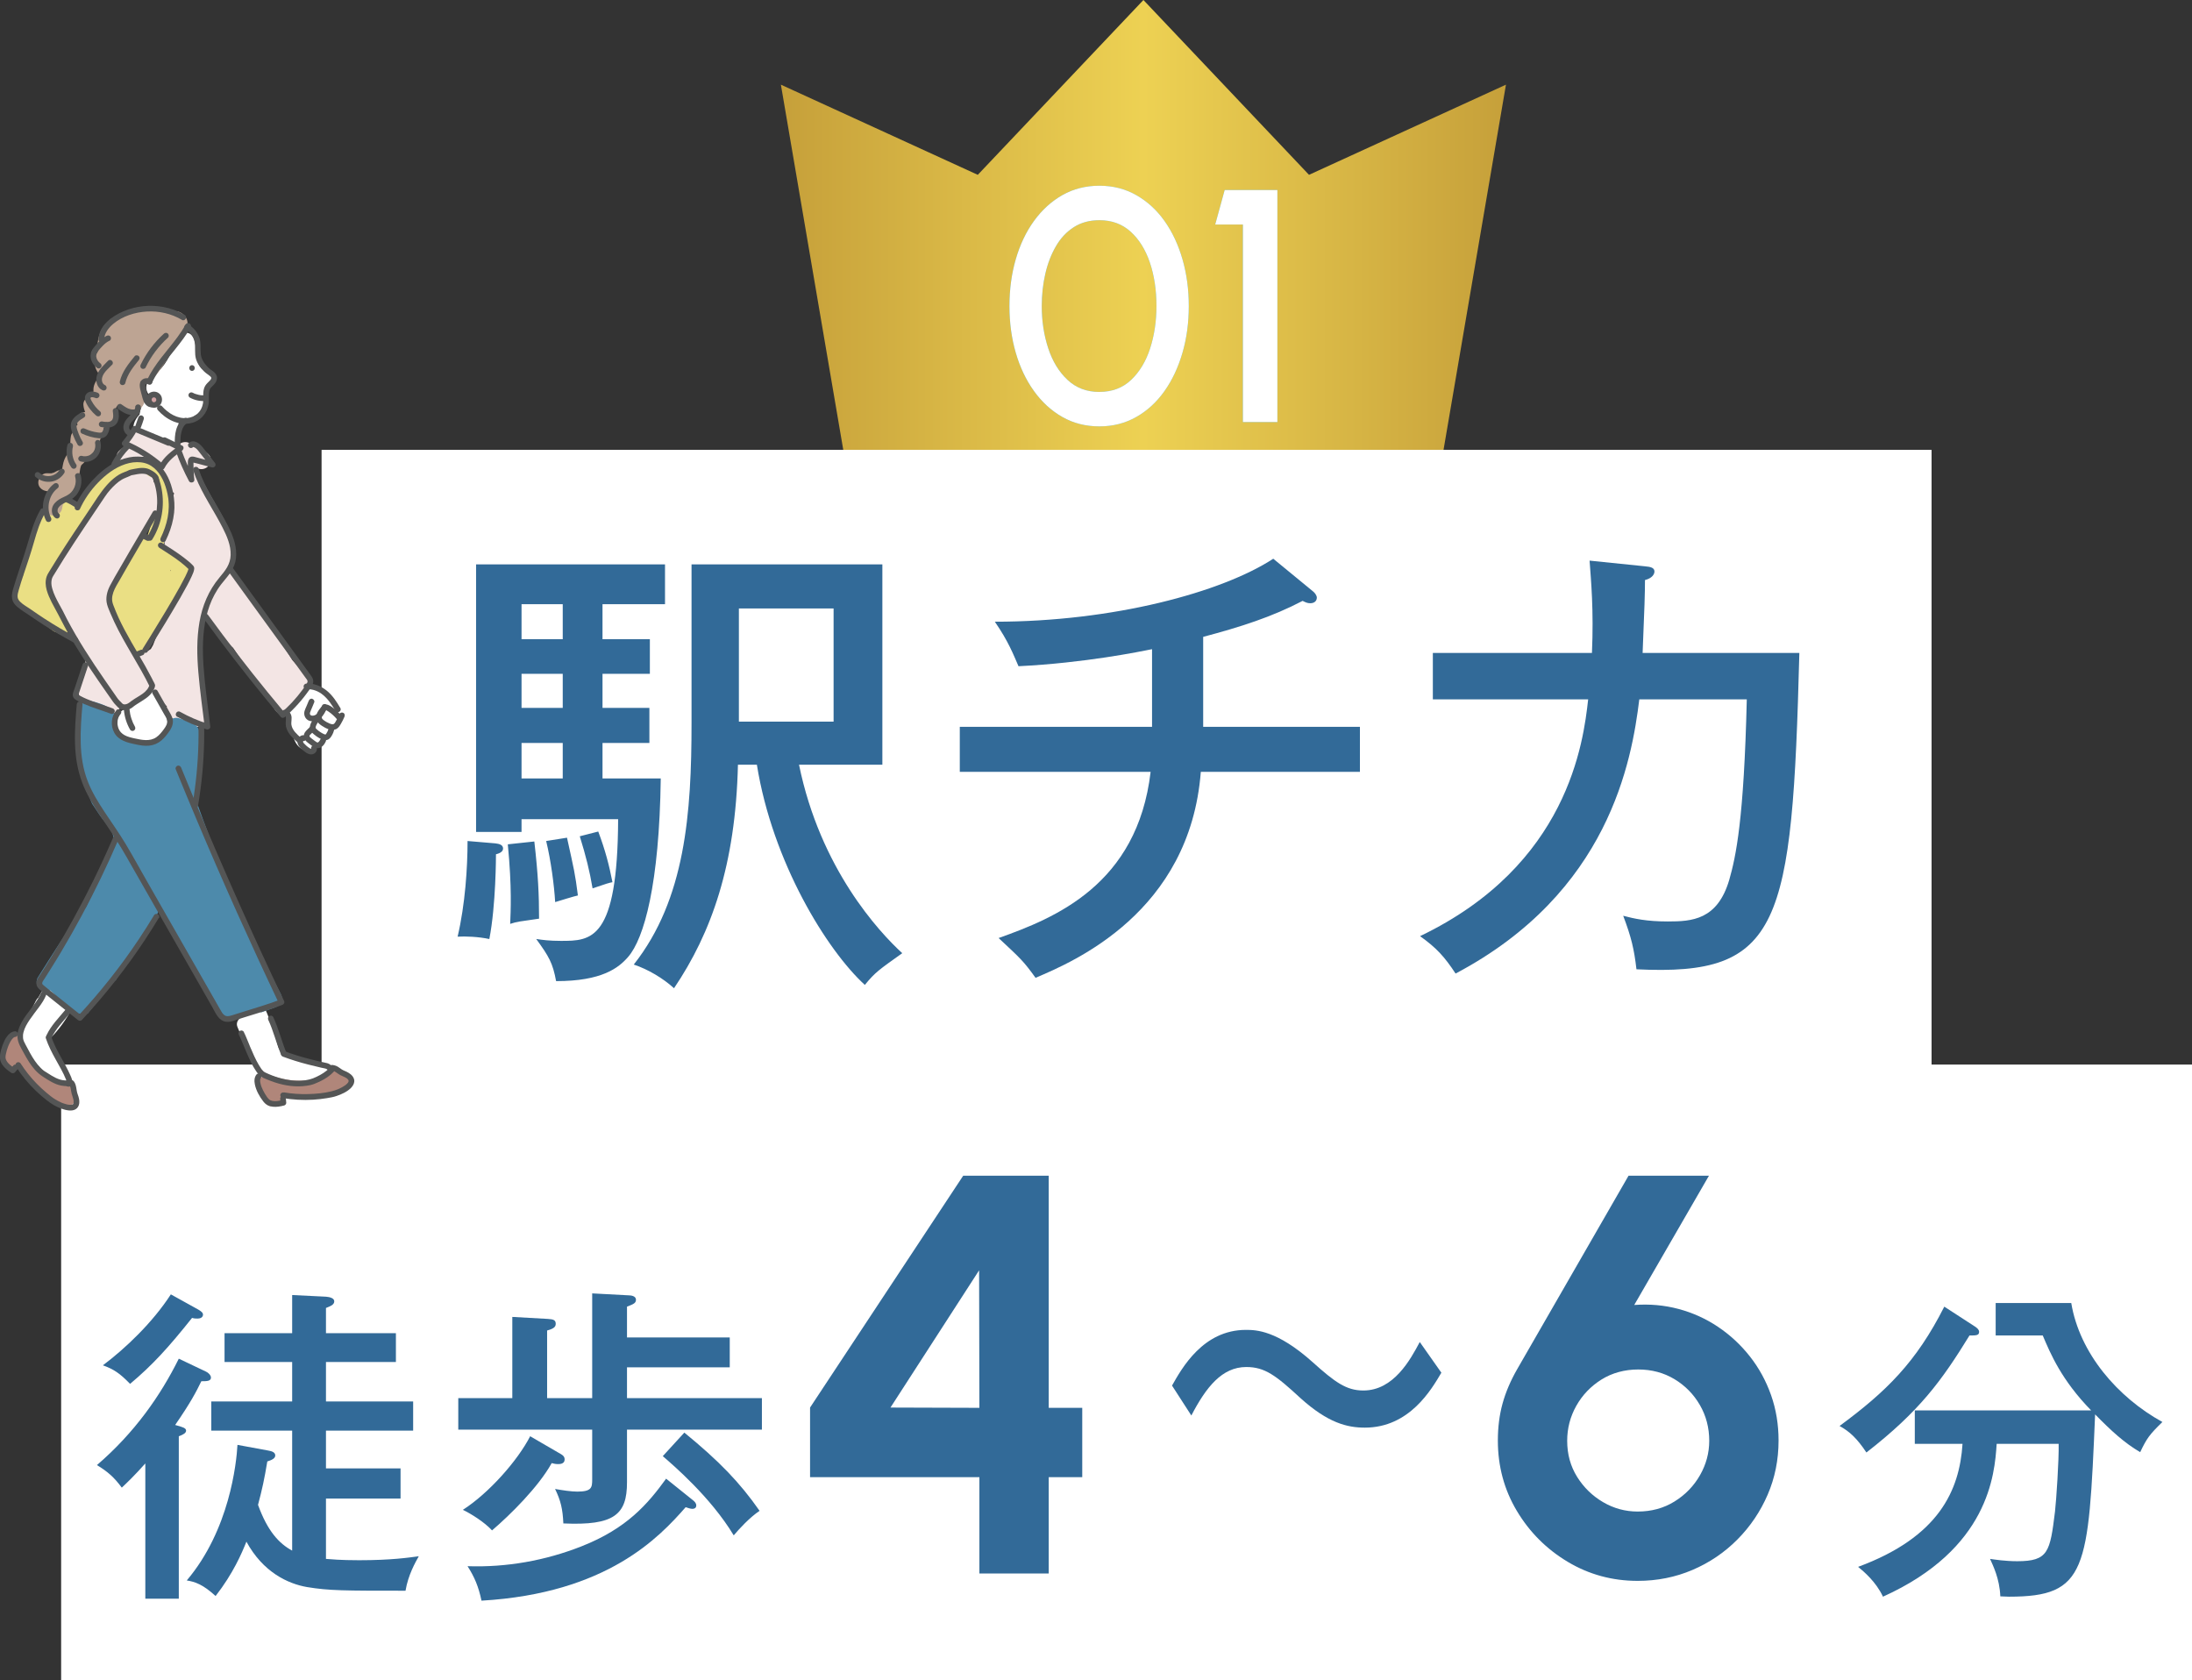 <?xml version="1.0" encoding="UTF-8"?>
<svg id="_レイヤー_2" data-name="レイヤー 2" xmlns="http://www.w3.org/2000/svg" width="462.91" height="354.81" xmlns:xlink="http://www.w3.org/1999/xlink" viewBox="0 0 462.91 354.81">
  <rect x="0" y="0" width="462.91" height="354.81" fill="#333333" stroke="none"/>
  <defs>
    <style>
      .cls-1 {
        fill: #bda493;
      }

      .cls-2 {
        fill: #fff;
      }

      .cls-3 {
        fill: #eadf84;
      }

      .cls-4 {
        fill: url(#_新規グラデーションスウォッチ_4);
      }

      .cls-5 {
        fill: #4d8aab;
      }

      .cls-6 {
        fill: #d2a2a3;
      }

      .cls-7 {
        fill: #326a98;
      }

      .cls-8 {
        fill: #4facb5;
      }

      .cls-9 {
        fill: #f3e5e4;
      }

      .cls-10 {
        fill: #b0867a;
      }

      .cls-11 {
        fill: #545555;
      }
    </style>
    <linearGradient id="_新規グラデーションスウォッチ_4" data-name="新規グラデーションスウォッチ 4" x1="164.91" y1="47.61" x2="318.03" y2="47.61" gradientUnits="userSpaceOnUse">
      <stop offset="0" stop-color="#c6a03a"/>
      <stop offset=".5" stop-color="#edd153"/>
      <stop offset="1" stop-color="#c6a03a"/>
    </linearGradient>
  </defs>
  <g id="_レイヤー_1-2" data-name="レイヤー 1">
    <g>
      <g>
        <polygon class="cls-4" points="276.44 36.92 241.47 0 206.49 36.92 164.91 17.88 178.12 95.21 241.47 95.21 304.81 95.21 318.03 17.88 276.44 36.92"/>
        <g>
          <g>
            <path class="cls-8" d="M232.18,90.04c-2.89,0-5.5-.66-7.82-1.98-2.32-1.32-4.32-3.14-6-5.48-1.68-2.33-2.96-5.03-3.85-8.1-.89-3.07-1.33-6.35-1.33-9.85s.44-6.79,1.33-9.87c.89-3.08,2.17-5.78,3.85-8.1,1.68-2.32,3.68-4.14,6-5.46,2.32-1.32,4.93-1.98,7.82-1.98s5.44.66,7.77,1.98c2.33,1.32,4.32,3.14,5.97,5.46,1.65,2.32,2.91,5.02,3.8,8.1.89,3.08,1.33,6.37,1.33,9.87s-.44,6.79-1.33,9.85c-.89,3.07-2.15,5.77-3.8,8.1-1.65,2.33-3.63,4.16-5.97,5.48-2.33,1.32-4.92,1.98-7.77,1.98ZM232.18,82.76c2.68,0,4.92-.85,6.7-2.54,1.78-1.69,3.12-3.91,4.01-6.67.89-2.75,1.33-5.73,1.33-8.93,0-3.36-.46-6.41-1.38-9.15-.92-2.74-2.28-4.92-4.06-6.54-1.79-1.62-3.98-2.43-6.6-2.43-2.08,0-3.88.49-5.41,1.47-1.53.98-2.79,2.32-3.78,4.03-.99,1.7-1.74,3.64-2.24,5.81-.5,2.17-.75,4.45-.75,6.82,0,3.2.46,6.17,1.37,8.93s2.27,4.98,4.08,6.67c1.81,1.69,4.05,2.54,6.74,2.54Z"/>
            <path class="cls-8" d="M262.48,89.13v-41.72h-5.85l2-7.28h11.13v49h-7.28Z"/>
          </g>
          <g>
            <path class="cls-2" d="M232.18,90.04c-2.89,0-5.5-.66-7.82-1.98-2.32-1.32-4.32-3.14-6-5.48-1.68-2.33-2.96-5.03-3.85-8.1-.89-3.07-1.33-6.35-1.33-9.85s.44-6.79,1.33-9.87c.89-3.08,2.17-5.78,3.85-8.1,1.68-2.32,3.68-4.14,6-5.46,2.32-1.32,4.93-1.98,7.82-1.98s5.44.66,7.77,1.98c2.33,1.32,4.32,3.14,5.97,5.46,1.65,2.32,2.91,5.02,3.8,8.1.89,3.08,1.33,6.37,1.33,9.87s-.44,6.79-1.33,9.85c-.89,3.07-2.15,5.77-3.8,8.1-1.65,2.33-3.63,4.16-5.97,5.48-2.33,1.32-4.92,1.98-7.77,1.98ZM232.18,82.76c2.68,0,4.92-.85,6.7-2.54,1.78-1.69,3.12-3.91,4.01-6.67.89-2.75,1.33-5.73,1.33-8.93,0-3.36-.46-6.41-1.38-9.15-.92-2.74-2.28-4.92-4.06-6.54-1.79-1.62-3.98-2.43-6.6-2.43-2.08,0-3.88.49-5.41,1.47-1.53.98-2.79,2.32-3.78,4.03-.99,1.7-1.74,3.64-2.24,5.81-.5,2.17-.75,4.45-.75,6.82,0,3.2.46,6.17,1.37,8.93s2.27,4.98,4.08,6.67c1.81,1.69,4.05,2.54,6.74,2.54Z"/>
            <path class="cls-2" d="M262.48,89.13v-41.72h-5.85l2-7.28h11.13v49h-7.28Z"/>
          </g>
        </g>
      </g>
      <g>
        <rect class="cls-2" x="67.91" y="95" width="340" height="130"/>
        <g>
          <path class="cls-7" d="M104.64,178.1c.8.1,1.6.3,1.6,1.1s-1.1,1.1-1.5,1.2c0,.3,0,10.7-1.4,17.9-2.3-.5-5.1-.6-6.7-.5,1.6-6.8,2.1-14.6,2.1-20.2l5.9.5ZM137.24,134.99v7.3h-10v7.2h9.9v7.4h-9.9v7.5h12.3c-.3,22.3-3.5,33.8-6.9,37.7-2,2.3-5.5,5.1-15.2,5.1-.7-3.8-1.5-5.2-4.2-8.9,1.3.2,2.8.4,5.2.4,6.4,0,12,0,12.1-25.7h-20.4v2.7h-9.6v-56.5h39.9v8.4h-13.2v7.4h10ZM112.84,177.7c.8,7,1,11.2,1,16.3-4.1.6-4.6.6-6.1,1.1.1-2.7.4-7.5-.5-16.8l5.6-.6ZM118.84,134.99v-7.4h-8.7v7.4h8.7ZM110.14,142.29v7.2h8.7v-7.2h-8.7ZM110.14,156.89v7.5h8.7v-7.5h-8.7ZM119.74,176.9c1.5,6.8,1.7,7.5,2.3,12.2-.6.1-3.8,1.1-4.8,1.4-.2-3.5-.9-8.8-1.9-12.9l4.4-.7ZM126.34,175.6c1.5,4,2.3,7.1,3,10.7-.6.1-1.3.3-4.2,1.3-.6-3.6-1.4-6.8-2.7-11l3.9-1ZM155.84,161.49c-.5,21.2-5.6,35.5-13.5,47.2-2.3-2.1-5.5-4-8.5-5,10.9-13.8,12.2-32,12.2-51v-33.5h40.3v42.3h-17.6c4.5,22,16.9,35.3,21.8,39.8-4.9,3.5-5.7,4-7.9,6.7-8-7.3-19.5-25.9-22.8-46.5h-4ZM156.04,128.49v23.9h20v-23.9h-20Z"/>
          <path class="cls-7" d="M254.09,153.49h33.1v9.5h-33.6c-2.3,29.7-26.9,40.1-34.9,43.5-2.6-3.6-3.1-4-7.8-8.4,11.8-4.2,29.3-11.2,32.1-35.1h-40.3v-9.5h40.6v-16.4c-2.5.5-14.1,2.9-28.2,3.6-1.1-2.5-2.1-5.2-5-9.4,25,0,47.9-6.2,58.8-13.3l8.4,6.9c.4.3.8.9.8,1.3,0,.7-.5,1.2-1.4,1.2-.6,0-1-.2-1.6-.5-6.5,3.4-13.1,5.5-21,7.6v19Z"/>
          <path class="cls-7" d="M347.39,119.59c1.2.1,2,.3,2,1.1,0,.5-.4,1.4-2,1.8,0,2.5-.1,6-.5,15.4h33.1c-1.5,57.8-3.9,68.3-34.4,66.8-.5-4.3-1.1-6.8-2.8-11.3,2.3.6,4.9,1.2,9.4,1.2,5.1,0,10.5-.3,13-8.8,1.4-4.9,3.1-12.7,3.7-38.1h-22.7c-1.6,13-6.4,40.8-38.8,57.9-2.3-3.5-4-5.4-7.5-7.9,31.3-15,34.5-41,35.5-50h-32.8v-9.8h33.6c.4-9.1-.2-15.3-.5-19.5l11.7,1.2Z"/>
        </g>
        <rect class="cls-2" x="12.91" y="224.81" width="450" height="130"/>
        <g>
          <path class="cls-7" d="M43.5,289.65c.49.21,1.05.77,1.05,1.26,0,.77-.91.77-2.03.77-1.05,2.17-2.24,4.48-5.53,9.24,1.54.42,2.31.63,2.31,1.19,0,.49-.56.84-1.54,1.19v34.3h-7.07v-28.56c-2.31,2.59-3.78,3.99-4.97,5.11-1.61-2.17-2.94-3.36-5.25-4.76,7.98-6.86,13.44-14.7,17.29-22.47l5.74,2.73ZM41.89,276.56c.84.49.98.77.98,1.05,0,.63-.63.84-1.12.84-.28,0-.77,0-1.19-.14-4.97,6.23-8.33,9.94-13.09,13.93-2.17-2.24-3.43-3.08-5.74-3.92,4.76-3.57,10.5-9.03,14.35-14.98l5.81,3.22ZM56.59,306.31c.91.14,1.54.42,1.54,1.05s-.77.98-1.68,1.26c-.63,3.78-1.05,5.74-1.96,9.17,2.03,5.6,4.48,8.19,7.21,9.66v-25.34h-17.08v-6.16h17.08v-8.33h-14.28v-6.09h14.28v-8.05l7.14.35c.77.07,1.75.28,1.75.98,0,.77-.91,1.05-1.75,1.4v5.32h14.77v6.09h-14.77v8.33h18.41v6.16h-18.41v7.98h15.75v6.37h-15.75v12.74c.98.07,2.94.28,7,.28,6.86,0,10.5-.56,12.6-.84-.7,1.26-2.24,3.92-2.8,7.28-12.95,0-16.1,0-20.79-.77-4.06-.7-9.31-3.15-12.81-9.59-.98,2.45-2.8,6.72-6.51,11.48-2.66-2.45-4.34-3.01-6.09-3.29,9.03-10.64,10.5-24.78,10.71-28.63l6.44,1.19Z"/>
          <path class="cls-7" d="M160.9,295.25v6.65h-28.49v11.13c0,6.79-2.66,9.17-13.44,8.68-.14-3.08-.56-4.83-1.75-7.28,1.54.28,3.43.56,4.69.56,3.01,0,3.15-.84,3.15-2.52v-10.57h-28.28v-6.65h11.41v-17.15l7.49.42c1.26.07,1.68.28,1.68,1.05,0,.7-.56,1.05-1.82,1.4v14.28h9.52v-22.12l7.84.42c.21,0,1.4.07,1.4.91,0,.7-.42.91-1.89,1.47v6.51h21.7v6.3h-21.7v6.51h28.49ZM118.47,307.08c.35.21.77.49.77,1.12,0,.98-1.05.98-1.4.98-.49,0-.84-.07-1.33-.21-2.8,5.04-8.75,10.92-12.6,14.21-1.61-1.75-4.41-3.5-6.16-4.34,5.46-3.5,11.55-10.36,14.21-15.54l6.51,3.78ZM146.34,316.81c.35.28.7.63.7,1.12,0,.35-.21.7-.84.7-.42,0-.98-.21-1.4-.35-5.53,6.3-16.59,18.2-43.12,19.74-.63-3.01-1.47-4.97-2.94-7.28,8.26.28,16.45-1.19,24.08-4.2,9.59-3.78,14-8.96,17.85-14.28l5.67,4.55ZM144.52,302.53c7.35,6.02,11.69,10.5,15.89,16.52-2.1,1.4-4.34,3.85-5.46,5.18-4.9-8.12-12.81-14.84-14.98-16.73l4.55-4.97Z"/>
          <path class="cls-7" d="M206.83,332.28v-20.34h-35.76v-14.7l32.34-48.96h18.06v49.02h7.08v14.64h-7.08v20.34h-14.64ZM188.05,297.24l18.78.06-.06-29.04-18.72,28.98Z"/>
          <path class="cls-7" d="M304.39,289.88c-2.08,3.52-6.72,11.6-16.16,11.6-3.68,0-7.76-.96-13.6-6.24-5.2-4.8-7.52-6.56-11.44-6.56-5.12,0-8.48,4.24-11.6,10.24l-4.08-6.32c2.08-3.68,6.56-11.76,15.6-11.76,2.16,0,6.56.08,14.08,6.8,4.72,4.24,7.12,6,10.72,6,6.4,0,9.92-6.48,11.92-10.24l4.56,6.48Z"/>
          <path class="cls-7" d="M345.84,333.84c-5.36,0-10.28-1.34-14.76-4.02-4.48-2.68-8.06-6.26-10.74-10.74-2.68-4.48-4.02-9.44-4.02-14.88,0-2.8.33-5.4.99-7.8.66-2.4,1.69-4.82,3.09-7.26l23.52-40.86h16.98l-15.78,27.3c3.24-.24,6.36.04,9.36.84,3,.8,5.78,2.06,8.34,3.78,2.56,1.72,4.8,3.8,6.72,6.24,1.92,2.44,3.41,5.16,4.47,8.16,1.06,3,1.59,6.2,1.59,9.6,0,4.08-.77,7.9-2.31,11.46-1.54,3.56-3.67,6.71-6.39,9.45-2.72,2.74-5.88,4.88-9.48,6.42s-7.46,2.31-11.58,2.31ZM345.84,319.2c2.92,0,5.52-.71,7.8-2.13,2.28-1.42,4.07-3.27,5.37-5.55,1.3-2.28,1.95-4.7,1.95-7.26,0-2.76-.66-5.28-1.98-7.56-1.32-2.28-3.11-4.1-5.37-5.46-2.26-1.36-4.81-2.04-7.65-2.04s-5.51.71-7.77,2.13c-2.26,1.42-4.03,3.27-5.31,5.55-1.28,2.28-1.92,4.74-1.92,7.38,0,2.84.7,5.38,2.1,7.62,1.4,2.24,3.23,4.02,5.49,5.34,2.26,1.32,4.69,1.98,7.29,1.98Z"/>
          <path class="cls-7" d="M417.18,280.2c.28.21.77.56.77,1.05,0,.77-.63.77-2.03.77-5.81,9.45-10.5,15.96-21.77,24.71-1.96-2.94-3.5-4.41-5.67-5.6,9.87-7.28,16.17-13.44,22.12-25.2l6.58,4.27ZM404.37,304.91v-7.07h37.24c-6.3-6.44-8.61-12.04-10.22-15.82h-9.94v-6.86h15.96c1.75,10.57,9.73,19.88,19.25,25.13-2.73,2.66-3.29,3.43-4.69,6.37-3.36-1.96-6.16-4.55-9.52-7.98-1.4,32.9-1.75,38.5-18.2,38.5-.7,0-1.19-.07-1.82-.07-.14-3.78-1.61-6.65-2.17-7.91.98.14,3.22.49,5.74.49,6.58,0,6.93-1.96,7.98-10.5.28-2.45.84-10.92.77-14.28h-13.09c-.42,6.51-1.68,22.19-24.01,32.27-1.47-3.15-4.06-5.32-5.25-6.3,17.08-6.3,21.42-16.17,22.05-25.97h-10.08Z"/>
        </g>
      </g>
      <g>
        <g>
          <path class="cls-2" d="M28.28,89.49c.21-.72.62-1.33,1.11-1.89.03-.03.06-.06.09-.09.1-1.14.58-2.24,1.38-3.13.24-.27.54-.43.86-.5.06-.05.12-.09.19-.13-.15-.11-.29-.23-.42-.37-.65-.72-.78-1.77-.34-2.64.34-.67.92-1.03,1.48-1.51,2.16-1.88,3.61-4.33,4.27-7.11.09-.37.3-.69.59-.92.3-.51.85-.89,1.42-.95,1-.12,1.73.45,2.08,1.36.4,1.02.38,2.02.3,3.03,0,.04.01.07.01.11.05.11.1.23.13.37.24.91.48,2.06,1.18,2.72.04,0,.07,0,.11-.01.63-.07,1.25.36,1.6.89.97.9.66,2.89-.79,3.26-.09.02-.18.07-.25.12-.04.45-.09.9-.16,1.34.52,1.21.16,2.78-.89,3.71-.32.28-.67.48-1.04.6-.59.58-1.35.96-2.22.99-.32.01-.64-.03-.96-.1-.26.31-.32.62-.27,1.14.04.46-.14.88-.43,1.21.08.77.17,1.53.25,2.3.11.96-.83,1.79-1.72,1.89-.33.12-.71.14-1.09-.02-.64-.26-1.34-.18-2-.37-.79-.23-1.44-.73-1.92-1.38-.09-.13-.17-.26-.25-.39-.51-.28-.98-.62-1.42-1.01-.73-.66-1.19-1.45-.89-2.47Z"/>
          <path class="cls-3" d="M3.46,126.34c.48,2.11,2.24,3.47,4.25,3.86,1.06,1.15,2.31,2.14,3.58,3.06.24.17.49.26.74.29.07.05.13.09.2.14,1.83,1.22,3.81-1.51,2.3-2.98-1.5-1.47-2.6-3.19-3.29-5.11-.31-.91-.54-1.86-.7-2.83,0,0,0-.02,0-.03.84-1.38,1.52-2.86,2.03-4.4,2.22-2.32,4.16-4.9,5.76-7.67.16-.19.28-.39.35-.61.04-.07.08-.15.12-.22.16-.3.25-.59.27-.86.49-.07.97-.34,1.3-.88,1.22-2.01,2.73-3.77,4.53-5.28,1.38-1.16,3.33-2.62,5.18-1.69,1.92.97,2.47,3.35,2.46,5.32,0,2.38-.73,4.68-1.47,6.93-.69-.09-1.38.19-1.82.9-1.29,2.03-2.59,4.04-3.85,6.08-1.14,1.85-2.1,3.78-2.36,5.96-.51,4.26,2.03,8.11,4.43,11.38.88,1.2,2.41,1.23,3.28,0,2.71-3.82,5.1-7.85,7.12-12.07.5-1.04.98-2.09,1.43-3.15.55-1.28,1.04-2.49.2-3.78-1.11-1.71-3.11-2.89-4.98-3.7,1.06-3.2,2.11-6.59,1.72-10-.34-2.96-1.72-5.92-4.53-7.28-3-1.44-6-.3-8.48,1.6-2.47,1.89-4.53,4.21-6.15,6.87-.19.32-.28.63-.29.93-.02,0-.04.01-.07.01-.76-.58-1.62-1-2.57-1.23-.31-.07-.61-.06-.89.01-.71-.06-1.45.05-2.19.39-1.67.76-2.47,2.51-2.74,4.31-.26.15-.49.38-.64.7-1.53,3.28-2.49,6.72-2.86,10.31-1.2,1.24-1.77,3.02-1.38,4.75ZM35.95,120.37s.07.06.1.08c-.02.06-.05.11-.07.17-.01-.08-.02-.17-.03-.25Z"/>
          <path class="cls-1" d="M9.97,103.76c.08,0,.16,0,.24.01-.37.85-.63,1.75-.79,2.69-.17,1.02.25,2.04,1.33,2.34.91.25,2.17-.31,2.34-1.33.05-.3.11-.6.18-.9,1.03-1.23,2.07-2.5,2.73-3.97.36-.79.61-1.58.76-2.43.1-.55.17-1.8.54-2.07.41-.31.72-.72.86-1.17.44-.2.83-.55,1.12-.98.66-.52,1.18-1.28,1.53-2.01.19-.4.32-.84.39-1.28.24-.24.43-.55.56-.93.15-.44.16-.85.08-1.24.25-.15.47-.36.64-.63,1.39-.43,1.89-1.96,1.86-3.47.02-.02.04-.05.05-.07.13-.19.23-.39.3-.59.81.71,1.79,1.18,2.93,1.19,1.56.02,2.97-1.05,2.95-2.68-.02-1.18-.57-2.45-.9-3.55.15,0,.31,0,.33,0,.74-.07,1.41-.21,2.03-.63,1.22-.82,2.03-2.45,2.85-3.64.92-1.34,1.83-2.68,2.71-4.05.49-.76.91-1.55,1.18-2.39.49-.43.84-.95.84-1.71,0-1-.66-1.85-1.52-2.29-.49-.25-.99-.31-1.49-.25-.32-.23-.72-.37-1.14-.43-.43-.05-.85-.07-1.27-.07-.97-.34-2.03-.33-3.08-.16-2.71.43-6.02.84-8.16,2.7-1.84,1.6-2.6,4.04-2.29,6.4,0,.03-.01.05-.02.08-.55.8-.76,1.84-.61,2.8.1.66.35,1.25.76,1.77.09.13.19.25.31.35-.62,1.06-1.42,1.92-1.37,3.25,0,.09.01.18.02.27-.51.21-.92.66-1.12,1.19-.62.3-1.09.89-1.02,1.65.04.5.17,1.01.36,1.5-1.5.01-2.08,1.5-1.6,2.65-.19.16-.36.35-.52.56-.19.26-.27.57-.27.89-.3.22-.53.55-.61.99-.06.33-.1.68-.11,1.02-.01.27-.02.56,0,.84-.02.02-.05.05-.07.07-.47.54-.57,1.16-.43,1.71-.32.39-.58.83-.79,1.36-.27.7-.35,1.44-.49,2.17-.41-.05-.84.02-1.19.24-.05.03-.49.25-.46.25-.15.05-.31.09-.46.14-.07.02-.11.03-.13.04-.02,0-.06,0-.11,0-.25,0-.5,0-.75-.02-1.06-.09-1.86.95-1.9,1.9-.05,1.09.91,1.81,1.9,1.9ZM29.7,80.43c.03.09,0,.17-.09.23-.03-.03,0-.1.09-.23Z"/>
          <path class="cls-9" d="M11.04,126.52c.33.81.66,1.62,1.01,2.42.17.12.33.3.46.53,1.86,3.31,4.59,6.25,5.49,10.02.08.36.05.67-.05.95.13.22.26.44.4.66-.1.15-.18.32-.23.51-.18.61-.42,1.26-.63,1.93-.19.24-.38.48-.53.75-.52.93-.57,2.08-.04,3.02.04.07.08.13.12.2.13.51.39.99.73,1.4,1.41.35,2.81.75,4.16,1.27.11.04.22.1.32.15.04.01.08.02.13.03.22.09.44.18.66.27.83.35,1.81-.25,2.2-1,1.38.31,2.95-.22,4.29-.77,1.29-.53,2.46-1.39,3.18-2.55.78,1.01,1.63,1.97,2.54,2.87-.37.86.1,1.8.82,2.34.21.15.43.28.67.39.81.4,1.71.61,2.62.66.02,0,.04,0,.06,0,.37.24.74.47,1.12.7,1.48.88,3.15-.57,2.79-2.14-1.61-7.12-1.61-14.5-.04-21.61,1.57,2.61,3.49,5,5.71,7.1.07.07.15.13.22.18,2.97,4.38,5.93,8.76,8.9,13.14.64.94,2.13,1.37,2.98.38,1.46-1.68,2.82-3.45,4.08-5.29.47-.68.27-1.75-.3-2.3-1.1-1.08-2.14-2.2-3.15-3.34-3.26-5.29-6.74-10.45-10.43-15.46-.16-.22-.35-.41-.57-.56-.66-1.18-1.3-2.37-1.93-3.57-.04-.07-.07-.13-.11-.19.57-1.99.68-4.09.13-6.17-.73-2.77-2.43-5.29-3.8-7.77-1.26-2.27-2.51-4.54-3.77-6.81,0,0,0,0,0,0,0-.06.01-.12.02-.18.13.06.26.13.39.19,1.87.91,3.93-1.42,2.3-2.98-1.24-1.18-2.69-2.02-4.35-2.47-.77-.21-1.77.12-2.14.87-.08.16-.16.32-.25.47-.06-.94-1.04-1.75-1.94-1.76-.1,0-.2,0-.3-.01-1.26-.39-2.52-.78-3.78-1.17-.1-.03-.2-.05-.29-.06-.01,0-.03-.02-.04-.03-.87-.61-1.92-.81-2.85-.19-.83.55-1.25,1.66-1.74,2.5-.07.12-.12.24-.16.36-.33.26-.65.53-.96.82-.6.58-.68,1.45-.35,2.15.98-.33,1.99-.53,3.03-.73.41-.08.83-.03,1.18.15.38-.29.87-.39,1.4-.29,1.13.21,2.18.77,3.01,1.56.15.14.26.31.34.5.06.02.11.04.16.05,0,0,0,0,0,0,0,.19.24.51.33.69.22.46.44.92.65,1.38l1.39,2.94c.12.26.29.45.49.6-.18.28-.29.63-.3,1.05,0,.76-.01,1.53-.02,2.29-.15,1.94-.65,3.82-1.55,5.58-.25.49-.31,1.02-.16,1.5-.14.69.08,1.46.84,1.96.75.5,1.52.98,2.29,1.47.54.46,1.1.89,1.69,1.25.27.17.57.32.88.44.03.02.05.04.08.06,0,.01-.01.02-.02.03-.19.35-.38.7-.57,1.05-.38.7-.76,1.4-1.14,2.1-.52.96-1.04,1.92-1.56,2.89.08.44-.02.91-.37,1.33-1.24,1.51-2.14,3.26-3.04,4.99-.48,1.35-.99,2.69-1.52,4.02-.16.28-.31.55-.47.83-.18.09-.36.22-.51.37-.08-.03-.17-.06-.25-.08-.63.82-2.01,1.09-2.62-.1-1.11-2.13-2.44-4.15-3.37-6.37-.35-.12-.64-.34-.8-.68-.76-1.66-1.16-3.35-.75-5.16.37-1.63,1.33-3.09,2.18-4.51.22-.37.51-.58.83-.69.65-1.48,1.34-2.94,2.14-4.34,2.02-3.57,5.5-6.88,5.27-11.3-.07-1.26-.45-2.51-1.17-3.52-.55.18-1.17.07-1.63-.37-.06-.06-.12-.12-.19-.17-.02-.01-.04-.03-.07-.05-.16-.09-.31-.19-.47-.27-.04-.02-.05-.03-.06-.03-.07-.03-.14-.05-.21-.08-.2-.06-.4-.11-.61-.15-.12-.02-.22-.06-.33-.11-.16.13-.34.22-.55.26-1.09.21-2.21.36-3.23.79-5.71,5.72-10.47,12.53-14.05,19.77-.49.99-1.03,2.01-1.11,3.14-.07,1.1.35,2.09.75,3.09Z"/>
          <path class="cls-2" d="M50.68,215.01c0-.13,0-.25,0-.38,0-.71.43-1.36,1.04-1.69.67-.94,1.78-1.14,2.63-.6.9-.06,1.59.56,1.94,1.39.64,1.51,1.21,3.05,1.7,4.62.26.82.47,1.64.71,2.46.13.47.22.76.62,1.04,1.16.79,2.66,1.31,3.98,1.74,1.46.48,2.97.85,4.49,1.04,2.42.31,2.45,3.51,0,3.8-2.1.24-4.22.45-6.33.57-2.08.11-3.84-.5-5.29-2.03-2.68-2.82-4.57-6.53-6.02-10.09-.31-.75,0-1.43.54-1.87Z"/>
          <path class="cls-2" d="M5.15,216.18c.82-1.63,1.64-3.27,2.46-4.9.13-.27.3-.47.49-.62.35-.68.74-1.34,1.23-1.96.98-1.24,3.43-.24,3.24,1.34,0,.03,0,.07-.01.1.65.17,1.24.63,1.44,1.25.79.49,1.27,1.48.68,2.52-1.25,2.21-2.83,4.23-4.69,5.97.02.03.04.06.05.1.48.12.92.4,1.12.86.75,1.68,1.65,3.3,2.78,4.76.63.81.79,1.9,0,2.68-.31.31-.8.51-1.29.55-.29.08-.61.07-.94-.04-3.22-1.12-5.15-4.62-6.7-7.46-.42-.76-.81-1.55-.82-2.44,0-.98.53-1.86.95-2.71Z"/>
          <path class="cls-5" d="M9.14,209.23c.56.09,1.04.06,1.47-.07.34.32.69.63,1.03.95.16.75.86,1.34,1.61,1.49.73.69,1.45,1.43,2.28,1.98.99.66,2.04.73,3.01.43,1.75-2.2,3.35-4.52,5.27-6.59.2-.21.41-.34.63-.42.12-.21.24-.42.36-.62.33-.55.64-1.11.96-1.67,1.06-1.31,2.06-2.67,2.99-4.08,2.05-2.71,3.75-5.67,4.99-8.87.79,1.31,1.54,2.65,2.24,4.03,1,1.98,1.92,3.99,2.85,6.01.28.11.54.31.74.62,2.78,4.26,5.44,8.59,8.06,12.95.05.08.09.16.12.24,1.02-.35,2.07-.61,3.12-.87.81-.35,1.58-.8,2.34-1.24.75-.43,1.47-.19,1.92.31l3.04-1.1c1.18-.43,1.74-1.64,1.13-2.79-1.68-3.17-3.3-6.37-4.86-9.6-4.99-10.3-9.38-20.89-13.16-31.7.04-.1.06-.2.08-.32.54-3.45.9-6.93.99-10.43.03-1.04.03-2.07-.29-3.01.12-.94-.5-1.74-1.38-2.07-.22-.08-.44-.17-.67-.25-.72-.4-1.52-.67-2.31-.89-.99-.27-2.06.33-2.34,1.33-.14.51-.06.99.18,1.39-.07.07-.14.15-.2.23-2.12,3-6.56,1.43-9.06-.04-.42-.25-1.69-.81-1.82-1.37-.04-.18.08-.48.1-.66.06-.56.02-1.1-.23-1.61-.85-1.76-3.49-2.52-5.26-2.92-1.19-.27-2.4.55-2.4,1.83,0,6.47.06,13.14,2.5,19.24.09.22.18.43.27.65.58.86,1.15,1.73,1.74,2.6.94,1.37,2.9,3.05,2.75,4.85-.01.16-.05.3-.09.43.03.05.07.1.1.15-1.63,4.77-3.59,9.43-5.85,13.94-.45.14-.84.44-1.12.85-3.07,4.58-6.07,9.2-8.99,13.88-.59.95-.07,2.59,1.13,2.79Z"/>
          <path class="cls-2" d="M25.54,155.36c1.38,1.25,3.9,1.85,5.73,1.66,1.76-.18,3.06-1.24,3.65-2.74.01-.03.03-.05.05-.08.4-.78.48-1.61.31-2.41-.11-1.85-.89-3.72-1.82-5.26-1.03-1.68-3.36-.76-3.55.75-.89.42-1.7.91-2.48,1.56-.28.23-.44.55-.51.89-.33,0-.67.07-.98.23-2.04,1.1-1.99,3.95-.39,5.4Z"/>
          <path class="cls-2" d="M62.83,147.93c.18,0,.35.03.52.07.22-.28.44-.56.66-.83.13-1.21,1.44-2.35,2.84-1.58,1.76.97,3.2,2.37,4.25,4.07.66,1.07,1.22,2.65.23,3.09-.05.43-1.33.45-1.52.85-.04.14-.1.27-.19.4-.79,1.19-1.51,2.62-2.53,3.62-1.11,1.09-2.84,1.13-3.98.06-.93-.86-1.24-2.23-1.51-3.41-.34-1.46-.55-2.96-.67-4.45-.08-1.02.93-1.9,1.9-1.9Z"/>
          <path class="cls-10" d="M1.29,219.52c.41-1.02,1.57-1.61,2.51-1.29,0,.13,0,.26.03.39.78,4.4,4.63,9.17,9.03,10.33.74.19,1.32-.11,1.66-.59.59.2,1.09.65,1.21,1.27l.29,1.58c.27,1.51-.85,2.58-2.34,2.34-1.42-.23-2.61-1.36-3.68-2.24-1.16-.95-2.25-1.98-3.27-3.07-.97-1.04-1.87-2.13-2.71-3.28-.05.08-.11.15-.18.21-.77.77-1.9.67-2.68,0-1.79-1.53-.56-3.9.13-5.64Z"/>
          <path class="cls-10" d="M55.13,227.52c.2-.12.4-.19.59-.23.42-.26.94-.36,1.45-.18,2.28.81,4.61,1.2,7.03,1.08,1.2-.06,2.37-.28,3.54-.54.24-.05.31-.22.35-.41.77-.11,1.19-.71,1.26-1.36.86-.07,2.13.27,2.75.36,2.2.34,2.74,3.38.56,4.18-.93.34-1.97.47-2.94.68-.89.19-1.78.4-2.68.55-2.55.44-5.14.44-7.66-.03.23,2.14-2.97,2.88-3.72.69-.1-.3-.23-.59-.37-.87,0,0,0,0,0-.01-.28-.44-.56-.88-.84-1.33-.55-.87-.18-2.09.68-2.6Z"/>
        </g>
        <g>
          <g>
            <path class="cls-11" d="M14.6,214.16c-1.34,1.61-2.83,3.1-3.72,5.03-.14.29-.56.37-.82.22-.3-.18-.35-.52-.22-.82.93-2.01,2.51-3.59,3.91-5.27.21-.25.63-.21.85,0,.25.25.21.6,0,.85h0Z"/>
            <path class="cls-11" d="M9.75,210.09c-.36.95-.92,1.78-1.52,2.59-.65.88-1.33,1.74-1.95,2.65-.58.86-1.08,1.7-1.32,2.66-.03.11-.05.22-.07.34,0,.01-.03.2-.01.07,0,.06-.01.11-.02.17,0,.11-.01.22,0,.34,0,.06,0,.11,0,.17,0,.02.03.25,0,.12.08.59.27.89.54,1.41.62,1.16,1.22,2.35,1.97,3.43.36.52.76,1.01,1.2,1.45.22.22.46.46.72.64.25.18.53.33.79.5,1.09.7,2.27,1.45,3.6,1.52.01,0,.29.03.11.02.07,0,.13-.02.19-.02.08,0,.17.02.25.04.09.03.19.06.27.09.05.02.16,0-.07,0,.07,0,.07-.03-.08.02-.11.03-.2.11-.27.21.05-.09-.06.15-.02.05-.05.15,0,.09,0,.01,0-.05,0-.1,0-.15.01.13-.02-.1-.02-.1-.02-.11-.05-.22-.09-.33-.58-1.48-1.43-2.87-2.19-4.26-.8-1.44-1.55-2.9-2.08-4.47-.1-.31.12-.66.42-.74.33-.09.63.11.74.42.97,2.87,2.78,5.34,4,8.09.26.57.62,1.34.36,1.97-.19.45-.66.56-1.09.41-.04-.02-.09-.03-.13-.05-.02,0-.04,0-.06-.02-.06-.03.12,0,.15,0,.18.01-.07.01-.09.01-.04,0-.08,0-.13,0-.08,0-.17,0-.25-.01-.22-.02-.43-.05-.65-.09-.72-.13-1.4-.42-2.04-.76-.64-.34-1.25-.74-1.85-1.13-.62-.4-1.16-.87-1.65-1.41-.94-1.04-1.66-2.25-2.32-3.47-.59-1.1-1.35-2.21-1.4-3.5-.05-1.11.37-2.19.9-3.14,1.08-1.97,2.75-3.55,3.79-5.54.05-.1.1-.19.14-.29,0-.02.08-.18.05-.12-.02.06.04-.1.05-.12.11-.3.4-.51.74-.42.29.08.53.43.42.74h0Z"/>
            <path class="cls-11" d="M3.21,218.97c-.15,0,.03-.03-.04,0-.04.02-.09.03-.13.04-.06.02.05-.02.05-.02-.02.01-.05.02-.07.04-.05.03-.1.06-.15.09-.09.05,0,0,.01-.01-.02.02-.05.04-.07.06-.04.04-.08.08-.12.12-.04.04-.08.08-.12.13-.02.03-.04.05-.07.08.04-.05.03-.04,0,0-.17.24-.32.49-.45.74-.06.12-.12.25-.18.38,0,.01-.05.12-.03.07.02-.05-.02.04-.02.04-.03.08-.07.17-.1.25-.2.52-.36,1.05-.47,1.6-.02.11-.04.22-.06.33,0,.02,0,.04,0,.06-.02.08,0-.12,0-.04,0,.07-.01.13-.02.2-.02.32.05.59.2.86.36.65,1.01,1.13,1.64,1.54-.24.03-.48.06-.73.09.19-.21.37-.43.56-.64.21-.24.63-.22.85,0,.24.24.21.6,0,.85-.19.21-.37.43-.56.64-.17.19-.52.23-.73.09-.72-.48-1.43-1.01-1.92-1.74-.47-.69-.58-1.46-.44-2.27.1-.59.27-1.18.47-1.75.24-.65.52-1.32.93-1.88.43-.59.99-1.11,1.75-1.14.32-.02.6.29.6.6s-.27.58-.6.6h0Z"/>
            <path class="cls-11" d="M4.36,224.58c.98,1.53,2.12,2.96,3.39,4.26.66.67,1.35,1.32,2.07,1.92.55.46,1.1.92,1.71,1.31.41.26.85.5,1.29.7.06.03.11.05.17.08-.12-.05.03.01.07.03.11.05.23.09.35.13.23.08.47.15.7.21.1.02.2.04.31.06.07.01.18.02.04,0,.06,0,.13.01.19.02.09,0,.18,0,.27,0,.05,0,.09,0,.14,0,.13,0-.13.03.02,0,.08-.02.16-.05.24-.07-.1.03-.09.05,0,0,.03-.02.06-.04.1-.06.06-.03-.1.1-.01,0,.02-.02.05-.07.08-.08-.1.07-.07.08-.01,0,.01-.02.02-.04.03-.05.06-.07-.02.1-.02.04,0-.04.03-.1.04-.14,0-.02,0-.05.01-.07.03-.11,0,.14,0,.01,0-.13,0-.25,0-.38,0-.03,0-.06,0-.09,0,.08,0,.06,0-.01-.01-.08-.03-.16-.05-.23-.04-.18-.09-.35-.15-.53-.16-.48-.29-.92-.36-1.43-.05-.42-.13-.84-.4-1.22-.19-.27-.05-.67.22-.82.3-.18.63-.05.82.22.58.82.45,1.79.78,2.68.22.59.41,1.25.34,1.89-.06.53-.31,1.02-.78,1.29-.41.24-.91.29-1.37.25-1.1-.1-2.17-.54-3.13-1.07-.56-.31-1.07-.69-1.58-1.08-.78-.6-1.53-1.25-2.24-1.93-1.63-1.56-3.08-3.32-4.3-5.22-.17-.27-.06-.66.22-.82.29-.17.64-.06.82.22h0Z"/>
            <path class="cls-11" d="M57.7,214.77c1.12,2.39,1.74,4.97,2.73,7.41.12.3-.13.66-.42.74-.34.09-.61-.12-.74-.42-.96-2.34-1.54-4.83-2.61-7.12-.14-.29-.08-.65.22-.82.26-.15.68-.08.82.22h0Z"/>
            <path class="cls-11" d="M51.48,217.92c.22.42.4.85.58,1.28.13.32.27.64.4.96.06.15.12.29.18.44.04.09.07.18.11.27,0,.01.04.11,0,.02.02.05.05.11.07.16.56,1.32,1.13,2.65,1.86,3.88.16.27.32.53.5.78.02.02.16.2.06.08.04.04.07.09.11.13.08.1.17.19.26.28.04.04.08.07.12.11.06.05.11.07.01.01.1.06.2.13.31.18.46.22.92.41,1.39.6,1.96.75,4.05,1.23,6.16,1.11.58-.03,1.16-.11,1.73-.25.53-.13,1.03-.33,1.52-.57,1-.47,1.95-1.05,2.72-1.84-.03.24-.06.48-.09.73-.16-.27-.33-.45-.63-.58.03.01-.14-.05-.18-.06-.04-.01-.2-.04-.19-.04-.24-.04-.48-.09-.72-.15-.9-.2-1.8-.42-2.69-.65-1.8-.46-3.58-1.01-5.32-1.66-.3-.11-.51-.4-.42-.74.08-.29.43-.53.74-.42,1.83.69,3.7,1.25,5.59,1.73.94.24,1.89.47,2.84.67.4.08.78.15,1.13.37.37.23.66.55.88.91.14.23.09.54-.09.73-.74.77-1.64,1.37-2.59,1.85-.48.24-.98.46-1.48.66-.5.2-1.04.3-1.57.38-2.27.34-4.56.01-6.73-.7-.52-.17-1.03-.36-1.53-.57-.42-.18-.88-.34-1.27-.58-.49-.3-.86-.78-1.18-1.25-.82-1.19-1.41-2.54-1.98-3.86-.33-.77-.65-1.54-.98-2.32-.02-.04-.03-.08-.05-.12-.06-.14.02.04-.03-.06-.03-.07-.06-.15-.09-.22-.06-.14-.12-.28-.18-.42-.1-.22-.2-.45-.32-.67-.15-.29-.07-.65.22-.82.27-.16.67-.07.82.22h0Z"/>
            <path class="cls-11" d="M55.05,227.74c.07-.09.01-.02-.02.03-.04.06-.05.14-.02.03-.02.05-.03.1-.05.15,0,.03-.01.06-.02.09-.02.08,0-.11,0-.02,0,.12-.01.23,0,.34,0,.06,0,.12.02.18-.01-.13.01.08.02.11.12.61.32,1.1.57,1.6.25.5.53.98.85,1.43.03.04.07.09.1.13.06.09-.06-.07.03.03.08.1.17.2.26.29.21.2.45.29.76.36.15.03.27.04.46.05.19,0,.38,0,.57-.03.32-.03.75-.13,1.11-.22-.15.19-.29.39-.44.58-.03-.28-.06-.57-.08-.85-.03-.32.3-.6.6-.6.35,0,.57.28.6.6.03.28.06.57.08.85.02.25-.2.52-.44.58-.78.2-1.61.36-2.42.26-.8-.1-1.48-.46-1.98-1.1-.81-1.04-1.53-2.32-1.79-3.62-.15-.74-.13-1.5.37-2.11.21-.25.63-.21.85,0,.25.25.21.6,0,.85h0Z"/>
            <path class="cls-11" d="M59.94,230.68c1.7.29,3.43.41,5.16.36,1.63-.04,3.3-.19,4.89-.58.25-.06.49-.13.74-.21.12-.04.24-.08.36-.13.06-.02.11-.04.17-.06.03-.01.21-.09.13-.05.49-.21.97-.46,1.41-.76.04-.03.09-.06.13-.09.11-.08,0,.01.07-.05.09-.08.18-.15.26-.23.04-.04.08-.08.11-.12.01-.02.1-.12.06-.06-.05.06.04-.06.06-.08.03-.05.06-.09.08-.14.04-.07.03-.09,0,0,.01-.04.03-.08.04-.13,0-.02.03-.15.01-.05-.01.1,0-.05,0-.09,0-.12.03.07,0,0-.01-.03-.02-.08-.03-.11.02.1.03.05-.02-.02-.02-.04-.05-.09-.08-.13.07.11-.03-.03-.06-.06-.05-.05-.1-.1-.16-.14,0,0-.07-.06-.03-.02.04.03-.05-.04-.06-.04-.07-.05-.15-.1-.22-.14-.36-.21-.75-.33-1.11-.52-.3-.16-.57-.37-.85-.56-.28-.19-.53-.35-.83-.38-.32-.04-.6-.25-.6-.6,0-.29.28-.64.6-.6.42.05.8.16,1.16.37.29.17.54.38.82.56.33.22.7.34,1.05.51.33.16.64.35.92.59.41.35.72.86.7,1.41-.02.54-.32,1.01-.68,1.39-.82.84-1.99,1.36-3.08,1.73-.65.22-1.32.34-2,.45-.97.16-1.95.27-2.94.33-2.17.13-4.35,0-6.49-.36-.32-.06-.5-.45-.42-.74.09-.34.42-.47.74-.42h0Z"/>
          </g>
          <path class="cls-11" d="M39.8,68.54c1.01.58,1.79,1.51,2.23,2.59.49,1.19.25,2.45.38,3.69.11,1,.64,1.83,1.34,2.56.2.21.41.42.64.6.22.17.46.32.69.49.43.34.76.8.75,1.37-.01.53-.28.97-.63,1.35-.14.15-.29.3-.44.45-.07.07-.15.15-.22.22-.09.1-.1.11-.15.19-.11.18-.14.28-.2.56-.06.29-.07.59-.08.89,0,.56.03,1.12-.04,1.67-.26,2.03-1.67,3.7-3.68,4.17-2.67.63-5.3-.76-7.05-2.72-.22-.24-.24-.61,0-.85.22-.22.63-.24.85,0,1.35,1.52,3.28,2.73,5.39,2.5.85-.09,1.62-.43,2.2-.98.58-.56.93-1.25,1.08-2.08.07-.39.05-.94.05-1.41,0-.59.01-1.2.18-1.77.14-.45.39-.82.72-1.15.13-.14.27-.26.4-.4.07-.07.14-.15.21-.23.08-.09.03-.04.02-.02.04-.06.07-.11.11-.17.04-.07.08-.19.07-.25-.02-.17-.13-.26-.29-.4-.34-.29-.83-.58-1.19-.93-.78-.74-1.44-1.62-1.75-2.67-.35-1.19-.06-2.43-.3-3.63-.22-1.08-.94-2.05-1.89-2.6-.67-.38-.07-1.42.61-1.04h0Z"/>
          <path class="cls-11" d="M31.16,81.1c.09.08-.08-.04.03.01-.01,0-.16-.04-.09-.03.06.01-.1,0-.1,0-.02,0-.04,0-.06,0,.05,0,.05,0,0,0-.05.01-.1.02-.15.04.09-.04-.05.03-.06.04.08-.06-.01.03,0,.01.02-.04-.03.1,0,.03-.04.17-.03.34.01.53.06.3.14.6.21.89.14.54.25,1.13.48,1.64.09.21.2.39.35.49.08.05.06.05.14.05.04,0,.07.01.1-.02,0,0-.11.09,0-.02.54-.55,1.39.29.85.85-.32.33-.79.45-1.23.36-.43-.09-.77-.39-1.03-.73-.25-.34-.39-.76-.51-1.17-.13-.43-.24-.87-.35-1.31-.19-.78-.49-1.77.13-2.44.54-.58,1.55-.61,2.13-.09.24.22.22.63,0,.85-.24.24-.61.22-.85,0h0Z"/>
          <path class="cls-11" d="M40.55,78.32c-.77,0-.77-1.2,0-1.2s.77,1.2,0,1.2h0Z"/>
          <path class="cls-11" d="M43.32,84.68c-1.12.07-2.24-.18-3.22-.71-.28-.15-.39-.56-.22-.82.18-.28.52-.37.82-.22.11.06.21.11.32.16.03.01.06.03.09.04-.06-.03-.06-.03,0,0,.05.02.1.04.14.05.23.08.47.15.71.2.12.03.23.04.35.06.04,0,.03,0-.03,0,.03,0,.07,0,.1.01.06,0,.12.01.18.02.25.02.5.02.74,0,.31-.02.61.29.6.6-.02.34-.26.58-.6.6h0Z"/>
          <path class="cls-11" d="M38.41,67.54c-2.24-1.32-4.84-1.9-7.42-1.75-2.48.14-5.11.97-7.05,2.58-1.02.85-1.89,1.98-1.95,3.31-.01.32-.27.6-.6.6-.31,0-.61-.27-.6-.6.12-2.92,2.84-4.91,5.3-5.95,2.65-1.13,5.61-1.42,8.44-.9,1.58.29,3.1.86,4.48,1.68.66.39.06,1.43-.61,1.04h0Z"/>
          <path class="cls-11" d="M23.14,71.94c-.55.26-1.01.63-1.43,1.07-.41.42-.83.88-1.15,1.37-.27.41-.3.8-.17,1.24.12.41.42.83.76,1.07.27.18.39.53.22.82-.15.26-.55.4-.82.22-1.16-.8-1.8-2.33-1.18-3.66.17-.36.44-.67.69-.97.23-.27.46-.55.7-.81.51-.55,1.1-1.06,1.78-1.38.29-.14.65-.08.82.22.15.26.08.68-.22.82h0Z"/>
          <path class="cls-11" d="M23.66,77.03c-.7.73-1.57,1.41-1.97,2.36-.17.39-.22.83-.12,1.19.1.37.3.62.65.78.29.14.37.56.22.82-.18.3-.53.35-.82.22-1.14-.53-1.5-1.96-1.16-3.09.39-1.3,1.46-2.17,2.36-3.12.53-.56,1.38.29.85.85h0Z"/>
          <path class="cls-11" d="M29.26,87.37c-.71.35-1.52.37-2.28.13-.72-.23-1.35-.66-1.97-1.09-.26-.18-.4-.53-.22-.82.16-.25.55-.41.82-.22.26.19.52.37.8.54.14.09.29.17.44.25.15.08.2.1.32.14.13.05.27.09.41.12.02,0,.25.04.14.03.08,0,.16.01.24.02.06,0,.12,0,.18,0,.04,0,.08,0,.12,0-.06,0-.06,0,.02,0,.08-.02.15-.03.23-.06.04-.01.08-.03.11-.04-.05.02-.04.02.02-.01.28-.14.66-.09.82.22.14.27.09.67-.22.82h0Z"/>
          <path class="cls-11" d="M40.27,69.11c-1.81,3.22-4.47,5.84-6.54,8.89-.59.87-1.12,1.77-1.57,2.71-.14.29-.56.37-.82.22-.3-.18-.35-.53-.22-.82,1.59-3.34,4.21-5.99,6.37-8.94.63-.85,1.21-1.73,1.73-2.65.38-.67,1.41-.07,1.04.61h0Z"/>
          <path class="cls-11" d="M29.74,85.98c0,1.32-1.02,2.13-1.84,3.01-.31.33-.63.76-.64,1.22,0,.2.03.31.14.48.01.02.11.12.14.15-.04-.03.09.05.03.02.06.03.13.04.19.05.32.06.5.44.42.74-.09.33-.42.48-.74.42-.64-.12-1.11-.65-1.3-1.25-.2-.64-.02-1.34.31-1.89.35-.58.86-1.03,1.33-1.51.38-.4.77-.86.77-1.44,0-.77,1.2-.77,1.2,0h0Z"/>
          <path class="cls-11" d="M35.47,71.3c-1.97,1.78-3.57,3.91-4.72,6.31-.14.29-.56.37-.82.22-.3-.17-.36-.53-.22-.82,1.19-2.47,2.87-4.71,4.91-6.55.24-.22.61-.24.85,0,.22.22.24.63,0,.85h0Z"/>
          <path class="cls-11" d="M29.31,76.05c-1.19,1.45-2.41,2.97-2.85,4.84-.07.32-.43.5-.74.42-.32-.09-.49-.42-.42-.74.48-2.07,1.84-3.76,3.16-5.37.21-.25.63-.21.85,0,.25.25.21.6,0,.85h0Z"/>
          <path class="cls-11" d="M39.51,89.36c-.19.12-.26.17-.43.34-.16.16-.21.23-.34.45-.05.09-.1.18-.15.28-.07.13-.05.1-.09.21-.08.21-.15.43-.2.65-.11.45-.14.75-.17,1.21-.03.44-.03.88-.02,1.31.02.77-1.18.77-1.2,0-.05-1.96.16-4.34,2-5.48.66-.41,1.26.63.61,1.04h0Z"/>
          <g>
            <path class="cls-6" d="M31.44,84.54c.07.6.61,1.04,1.21.97.6-.07,1.04-.61.97-1.21-.07-.6-.61-1.04-1.21-.97s-1.04.61-.97,1.21Z"/>
            <path class="cls-11" d="M32.04,84.54c-.03-.21,0-.03.01.02,0,.03.02.06.03.08.02.05.05.05-.03-.06.03.04.04.09.07.13.03.05.09.09-.03-.03.02.02.04.04.06.07.03.03.07.06.1.1-.09-.1-.09-.07-.05-.04.02.02.05.03.07.05.02,0,.03.02.05.03.05.03.12.03-.04-.01.05.01.1.04.15.05.02,0,.05,0,.07.01-.15-.04-.12-.01-.06,0,.05,0,.1,0,.15,0,.06,0,.09-.04-.05,0,.02,0,.05,0,.07-.02.05-.01.1-.03.16-.05-.19.06-.04.01.01-.02.02,0,.06-.03.07-.05,0,0-.12.1-.05.04.04-.03.07-.06.1-.1.01-.02.08-.09,0,0-.07.09,0-.01.02-.03.03-.04.04-.09.07-.13-.08.12-.04.11-.03.06,0-.03.02-.05.03-.08,0-.02,0-.04.01-.06.01-.06,0-.12,0,.04,0-.05,0-.11,0-.16,0-.03,0-.05,0-.08,0,.15.02.12,0,.07-.01-.05-.02-.1-.04-.14-.02-.05-.07-.11.02.03,0-.02-.02-.04-.03-.05-.01-.03-.03-.05-.04-.08-.03-.04-.09-.1.03.03-.03-.03-.06-.07-.1-.11-.02-.02-.04-.03-.05-.05-.05-.05.13.09.04.03-.04-.03-.08-.05-.12-.07-.02,0-.04-.02-.05-.03.1.04.12.05.06.03-.02,0-.04-.01-.05-.02-.03,0-.11-.04-.14-.03,0,0,.17.01.07.01-.02,0-.05,0-.07,0-.03,0-.21.02-.09,0,.11-.02.01,0-.01,0-.03,0-.06.01-.09.02-.03,0-.06.02-.08.03.16-.04.09-.04.04-.01-.02.01-.04.02-.06.04-.05.03-.11.1.02-.02-.04.04-.09.07-.13.12-.01.01-.02.03-.04.04.12-.11.06-.08.03-.03-.03.05-.05.1-.08.15.08-.13.04-.1.02-.04,0,.03-.02.06-.02.08,0,.02,0,.05-.02.07,0,.05,0,.02.01-.09,0,.02,0,.04,0,.06,0,.06,0,.12,0,.18.03.31-.3.61-.6.6-.35-.02-.57-.26-.6-.6-.06-.65.32-1.34.91-1.63.66-.32,1.45-.22,1.98.3.53.52.63,1.31.32,1.97-.28.59-.97,1-1.63.94-.41-.04-.78-.19-1.08-.48-.31-.3-.45-.68-.51-1.1-.02-.14.08-.33.18-.42.1-.1.27-.18.42-.18.16,0,.32.06.42.18.11.13.15.26.18.42Z"/>
          </g>
          <path class="cls-11" d="M30.37,88.48c-.19.6-.39,1.2-.62,1.78-.06.15-.13.27-.28.36-.13.08-.32.11-.46.06-.15-.05-.29-.14-.36-.28-.07-.13-.12-.31-.06-.46.22-.59.43-1.18.62-1.78.09-.3.42-.52.74-.42.3.1.52.42.42.74h0Z"/>
          <path class="cls-11" d="M25,86.63c.12.84.2,1.7-.18,2.49-.39.82-1.28,1.18-2.14,1.19-.46,0-.92-.06-1.37-.14-.31-.06-.51-.45-.42-.74.11-.33.41-.48.74-.42.1.02.2.04.3.05.04,0,.23.05.06,0,.04.01.09.01.13.02.21.02.41.03.62.02.06,0,.12,0,.17-.01.14,0-.11.02.01,0,.1-.02.19-.04.29-.07.03,0,.05-.02.08-.03.06-.02.05-.02-.03.01.03,0,.08-.04.11-.06.05-.03.09-.06.14-.09.1-.06-.09.08.03-.03.04-.03.07-.07.11-.11.08-.08-.06.1.02-.03.03-.04.05-.08.08-.12,0-.02.07-.17.04-.08-.03.09.02-.07.03-.09.01-.05.03-.09.04-.14.01-.05.02-.1.03-.15.02-.12-.01.13,0-.03.02-.21.02-.42,0-.62,0-.1-.02-.21-.03-.31,0-.05-.01-.1-.02-.16,0-.07,0-.06,0,.03,0-.03,0-.06-.01-.09-.02-.17-.03-.31.06-.46.07-.12.22-.24.36-.28.28-.06.69.09.74.42h0Z"/>
          <path class="cls-11" d="M20.26,84.08c-.22-.08-.5-.19-.7-.2-.06,0-.12,0-.18,0-.09,0,.11-.04-.04,0-.01,0-.15.05-.09.03.06-.03-.07.04-.08.05.08-.05-.04.04-.05.05.06-.07,0,.04,0,0,0,.04-.01.07,0,.15.05.22.15.39.27.6.46.84,1.03,1.52,1.77,2.15.25.21.22.63,0,.85-.24.24-.6.21-.85,0-.93-.79-1.75-1.81-2.22-2.93-.3-.7-.21-1.5.49-1.93.62-.38,1.35-.22,1.99.01.3.11.51.41.42.74-.08.29-.43.53-.74.42h0Z"/>
          <path class="cls-11" d="M23.12,90.53c-.11.5-.27,1.01-.6,1.42-.39.49-.99.66-1.59.61-1.27-.11-2.5-.47-3.65-1.01-.29-.14-.37-.56-.22-.82.18-.3.53-.35.82-.22.88.41,1.85.7,2.81.82.2.03.42.06.62.03.16-.03.22-.08.32-.21.03-.04.14-.26.16-.33.07-.2.12-.4.16-.61.07-.32.44-.5.74-.42.33.09.49.42.42.74h0Z"/>
          <path class="cls-11" d="M17.72,88.18c-.41.24-.8.47-1.12.79-.3.3-.49.62-.44,1.09.06.55.29,1.13.49,1.64.21.55.48,1.08.78,1.59.39.67-.64,1.27-1.04.61-.36-.61-.66-1.25-.92-1.92-.25-.66-.52-1.4-.52-2.11,0-1.32,1.13-2.14,2.16-2.73.67-.39,1.27.65.61,1.04h0Z"/>
          <path class="cls-11" d="M21.22,93.37c.27,1.16-.07,2.45-.94,3.27-.87.82-2.16,1.13-3.31.79-.3-.09-.52-.42-.42-.74.1-.3.42-.51.74-.42.12.04.24.06.36.08-.11-.02,0,0,.05,0,.05,0,.11,0,.16,0,.11,0,.21,0,.32-.01.07,0,.07,0,0,0,.03,0,.05,0,.08-.01.05,0,.1-.02.16-.03.11-.03.22-.06.33-.1.01,0,.17-.07.05-.02.05-.02.1-.05.14-.07.1-.05.2-.11.3-.18.02-.01.04-.03.07-.05-.05.04-.05.04,0,0,.04-.04.08-.07.12-.11.08-.07.15-.15.22-.23.09-.1-.03.06.04-.05.03-.05.07-.1.1-.16.06-.1.11-.2.16-.31-.06.11.01-.04.02-.05.02-.05.04-.1.05-.15.03-.11.06-.22.08-.34,0-.03,0-.05.01-.08,0,.07-.01.07,0,0,0-.05,0-.11.01-.16,0-.11,0-.21,0-.32,0-.04-.02-.16,0-.05-.01-.07-.03-.14-.04-.21-.07-.3.1-.66.42-.74.31-.07.66.09.74.42h0Z"/>
          <path class="cls-11" d="M15.41,94.28c-.09.36-.13.6-.14.95-.01.34.01.71.06.99.13.71.37,1.29.77,1.88.18.27.05.66-.22.82-.3.17-.64.05-.82-.22-.94-1.38-1.23-3.14-.82-4.75.08-.31.43-.5.74-.42.32.09.5.42.42.74h0Z"/>
          <path class="cls-11" d="M13.59,99.87c-.6.95-1.6,1.66-2.72,1.83-1.22.19-2.43-.17-3.36-.99-.24-.21-.22-.63,0-.85.24-.24.6-.22.85,0,1.28,1.13,3.29.82,4.19-.59.17-.27.53-.38.82-.22.27.16.39.55.22.82h0Z"/>
          <path class="cls-11" d="M17.03,100.33c.41,1.44.05,2.98-.86,4.15-.47.6-1.1,1.02-1.79,1.36-.66.32-1.4.6-1.89,1.17-.09.1-.22.3-.24.36-.07.16-.09.29-.09.4,0,.18,0,.27.05.39,0,0,.08.15.08.15.02.02.13.13.18.17.26.2.21.64,0,.85-.25.25-.59.2-.85,0-.61-.48-.78-1.36-.6-2.08.2-.79.84-1.39,1.51-1.81.7-.43,1.51-.67,2.16-1.17.47-.36.87-.92,1.07-1.47.27-.72.31-1.43.11-2.15-.21-.74.95-1.06,1.16-.32h0Z"/>
          <path class="cls-11" d="M12.23,103.04c-.98.75-1.58,1.76-1.85,2.94-.25,1.11-.14,2.34.39,3.36.15.29.07.65-.22.82-.27.16-.67.07-.82-.22-1.32-2.55-.64-5.98,1.65-7.76.26-.2.6-.25.85,0,.21.21.26.65,0,.85h0Z"/>
          <path class="cls-11" d="M35.4,94.1c-2.38-.99-4.76-1.98-7.13-2.97.23-.09.45-.18.68-.28-.61,1.16-1.36,2.23-2.22,3.22-.09-.33-.18-.67-.26-1,2.98,1.24,5.72,2.95,8.15,5.08l-.94.12c.92-1.8,2.59-3.02,4.19-4.17v1.04c-1.15-.56-2.3-1.12-3.45-1.68-.29-.14-.37-.56-.22-.82.17-.3.53-.36.82-.22,1.15.56,2.3,1.12,3.45,1.68.44.21.33.8,0,1.04-1.44,1.03-2.94,2.12-3.76,3.74-.19.36-.67.36-.94.12-2.26-1.98-4.84-3.61-7.62-4.77-.42-.18-.58-.63-.26-1,.79-.91,1.47-1.91,2.03-2.98.11-.21.44-.37.68-.28,2.38.99,4.76,1.98,7.13,2.97.3.12.51.4.42.74-.08.28-.44.54-.74.42h0Z"/>
          <path class="cls-11" d="M39.86,93.59c.97-.94,2.25,0,2.91.83.86,1.09,1.72,2.18,2.58,3.27.17.21.24.48.09.73-.13.23-.42.34-.68.28-.71-.19-1.41-.38-2.12-.56-.35-.09-.71-.19-1.06-.28-.09-.02-.94-.2-.94-.25.05-.03.1-.05.16-.08.06-.11.08-.13.06-.07,0,0,0,.03,0,.07,0,.19,0,.39,0,.58,0,.36,0,.71.02,1.07.02.71.08,1.42.16,2.13.07.6-.85.8-1.12.3-1.06-1.99-1.98-4.06-2.74-6.18-.11-.3.12-.66.42-.74.33-.09.63.11.74.42.73,2.03,1.61,3.99,2.62,5.89-.37.1-.74.2-1.12.3-.09-.82-.15-1.64-.17-2.46,0-.4,0-.81,0-1.21.01-.41.08-.86.47-1.09.4-.24.84-.09,1.25.02.4.11.8.21,1.2.32.84.22,1.67.44,2.51.67-.19.33-.39.67-.58,1-.74-.94-1.48-1.87-2.22-2.81-.3-.37-.58-.81-.96-1.09-.14-.1-.32-.2-.44-.23-.01,0-.13-.03-.07-.02.06.01-.1,0,0,0-.07,0-.04-.01-.1.05-.56.53-1.41-.31-.85-.85h0Z"/>
          <path class="cls-11" d="M23.61,97.73c.75-1.43,1.72-2.74,2.86-3.89.22-.22.63-.24.85,0,.22.24.24.61,0,.85-.27.27-.53.56-.78.85-.26.3-.45.55-.67.84-.45.62-.86,1.28-1.22,1.96-.15.28-.56.39-.82.22-.28-.18-.37-.52-.22-.82h0Z"/>
          <path class="cls-11" d="M41.94,99c1.25,3.85,3.6,7.2,5.51,10.73.98,1.81,1.96,3.72,2.3,5.76.17,1.05.2,2.14-.06,3.19-.23.92-.69,1.77-1.24,2.53-.55.76-1.18,1.45-1.75,2.19-.52.67-.98,1.4-1.39,2.15-.81,1.49-1.38,3.1-1.76,4.75-.79,3.39-.8,6.91-.57,10.36.25,3.7.77,7.39,1.22,11.07.07.57.14,1.15.21,1.72.05.39-.42.68-.76.58-2.17-.67-4.26-1.57-6.24-2.68-.67-.38-.07-1.41.61-1.04,1.89,1.06,3.88,1.92,5.96,2.56-.25.19-.51.39-.76.58-.47-3.82-1-7.64-1.33-11.48-.3-3.52-.37-7.08.23-10.58.59-3.45,1.94-6.7,4.2-9.4.58-.7,1.17-1.39,1.63-2.18.46-.8.73-1.67.76-2.6.06-2.05-.79-3.99-1.7-5.78-1.83-3.61-4.19-6.93-5.7-10.7-.18-.46-.35-.93-.51-1.41-.24-.74.92-1.05,1.16-.32h0Z"/>
          <path class="cls-11" d="M32.41,101.37c-.02.12,0-.06,0-.08,0,.1,0,.02,0,0,0-.01-.07-.18-.02-.07-.02-.03-.04-.07-.06-.1,0,0-.11-.15-.05-.07-.03-.03-.05-.06-.08-.09-.04-.05-.09-.09-.14-.13,0,0-.14-.11-.08-.07-.18-.13-.37-.25-.56-.35-.19-.11-.4-.24-.61-.29-.62-.14-1.24-.09-1.86.02-.32.06-.63.13-.95.18-.13.02-.22.03-.33.08-.12.06-.24.12-.36.17-.53.24-1.06.41-1.56.7-.47.28-.91.61-1.31.98-.84.76-1.63,1.65-2.26,2.6-2.9,4.34-5.85,8.65-8.64,13.06-.71,1.12-1.41,2.25-2.09,3.38-.14.24-.32.47-.42.73-.1.26-.15.53-.17.8-.04.55.05,1.04.2,1.56.32,1.1.84,2.11,1.38,3.11.28.51.57,1.02.84,1.54.29.54.54,1.09.82,1.63,2.36,4.5,5.14,8.76,8.03,12.94.76,1.1,1.52,2.19,2.28,3.28.18.26.36.54.56.79.16.21.38.4.57.59.14.14.31.37.5.44.21.08.42.05.64,0,.48-.14.8-.48,1.2-.76.38-.27.77-.51,1.17-.75.77-.47,1.46-.88,2.02-1.58,0,0,.08-.11.13-.18.06-.09.11-.18.16-.27.1-.19.15-.32.22-.57.02.15.04.31.06.46-2.27-4.68-5.27-8.97-7.49-13.68-.29-.61-.56-1.22-.82-1.84-.25-.61-.54-1.23-.71-1.87-.38-1.35-.01-2.79.62-4,.66-1.27,1.4-2.51,2.12-3.75.7-1.22,1.41-2.45,2.12-3.66,1.59-2.73,3.21-5.45,4.8-8.17.39-.67,1.43-.06,1.04.61-2.12,3.62-4.27,7.23-6.37,10.87-.53.93-1.06,1.85-1.59,2.78-.5.88-1.09,1.76-1.42,2.72-.15.44-.26.9-.27,1.36-.01.49.1.93.27,1.38.34.89.7,1.78,1.1,2.65,1.62,3.52,3.71,6.79,5.61,10.16.48.86.95,1.72,1.4,2.59.11.21.22.43.32.64.12.24.29.49.36.75.11.39-.21.96-.4,1.29-.75,1.3-2.14,1.99-3.36,2.78-.15.1-.3.19-.44.29-.07.05-.14.1-.21.15-.09.07-.09.07-.16.13-.37.31-.77.55-1.24.66-.5.12-1.02.1-1.48-.13-.41-.2-.72-.62-1.04-.93-.37-.37-.66-.82-.96-1.25-.31-.45-.62-.89-.94-1.34-.58-.84-1.17-1.68-1.75-2.52-2.27-3.31-4.48-6.67-6.45-10.17-.95-1.69-1.79-3.44-2.74-5.15-.45-.81-.88-1.63-1.24-2.49-.36-.86-.66-1.78-.68-2.72-.01-.47.05-.96.2-1.41.17-.5.47-.94.74-1.38.53-.88,1.07-1.75,1.62-2.62,1.09-1.73,2.2-3.44,3.33-5.15,1.14-1.72,2.29-3.44,3.44-5.15,1.13-1.69,2.2-3.45,3.54-4.98.62-.7,1.29-1.34,2.05-1.89.36-.26.74-.49,1.15-.68.4-.19.83-.32,1.23-.51.22-.1.41-.21.65-.25.27-.05.54-.11.8-.16.53-.1,1.08-.2,1.63-.2.54,0,1.09.08,1.57.32.32.16.64.33.94.54.69.49,1.17,1.12,1.04,2-.05.32-.45.5-.74.42-.34-.09-.47-.42-.42-.74h0Z"/>
          <path class="cls-11" d="M15.85,106.89c.98-2.18,2.44-4.18,4.1-5.89,1.78-1.84,3.96-3.46,6.44-4.2,1.22-.36,2.5-.48,3.76-.3,1.19.16,2.27.69,3.19,1.46,1.79,1.51,2.77,3.87,3.22,6.12.27,1.38.36,2.79.21,4.19-.18,1.66-.63,3.26-1.28,4.79-.16.39-.34.77-.52,1.15-.14.29-.56.37-.82.22-.3-.17-.36-.53-.22-.82.67-1.38,1.19-2.83,1.48-4.34.14-.75.22-1.5.23-2.26,0-.38,0-.76-.04-1.14-.01-.15-.03-.3-.04-.45,0-.06-.01-.12-.02-.18,0-.07,0,0,0,0,0-.04-.01-.08-.02-.12-.16-1.08-.44-2.14-.84-3.16-.16-.4-.44-.97-.71-1.41-.14-.22-.28-.44-.44-.66-.11-.14-.29-.36-.46-.55-.71-.76-1.53-1.3-2.53-1.56-1.03-.27-2.19-.23-3.22,0-2.3.52-4.32,1.91-6.02,3.54-1.66,1.6-3.05,3.42-4.1,5.49-.11.22-.22.44-.32.67-.13.3-.56.37-.82.22-.3-.18-.35-.52-.22-.82h0Z"/>
          <path class="cls-11" d="M33.43,100.76c1.27,3.3,1.27,7.09.06,10.41-.35.95-.79,1.87-1.33,2.74-.41.65-1.45.05-1.04-.61,1.74-2.79,2.43-6.23,1.9-9.48-.15-.94-.41-1.86-.75-2.75-.12-.3.13-.66.42-.74.34-.09.62.12.74.42h0Z"/>
          <path class="cls-11" d="M34.26,114.67c1.56,1,3.13,1.98,4.6,3.11.67.52,1.38,1.07,1.95,1.7.17.19.23.42.2.67-.05.52-.29,1.02-.5,1.49-.3.68-.65,1.34-1,2-.95,1.78-1.97,3.53-3,5.26-1.05,1.77-2.12,3.54-3.21,5.29-.67,1.08-1.34,2.16-2.01,3.24-.03.05-.07.11-.1.16-.4.66-1.44.06-1.04-.61.57-.93,1.15-1.85,1.72-2.77,1.03-1.67,2.05-3.34,3.06-5.02,1.05-1.75,2.08-3.51,3.07-5.3.4-.72.78-1.44,1.15-2.18.14-.28.27-.56.39-.85.06-.13.02.01,0,.02,0,0,.03-.08.03-.08.02-.06.05-.12.07-.18.04-.1.07-.2.11-.3.03-.08.05-.17.07-.25.03-.13-.01.01,0,.05,0-.02,0-.07,0-.09.02-.12.03.16.01.09-.03-.1.08.16.04.08,0,.02.08.11.08.11,0,0-.14-.14-.13-.13-.07-.07-.15-.15-.23-.22-.16-.15-.33-.3-.49-.45-1.33-1.17-2.82-2.14-4.31-3.1-.38-.24-.76-.48-1.14-.73-.27-.17-.38-.53-.22-.82.16-.27.55-.39.82-.22h0Z"/>
          <path class="cls-11" d="M9.58,108.21c-1.13,1.95-1.79,4.09-2.4,6.25-.66,2.31-1.42,4.58-2.19,6.85-.38,1.12-.74,2.25-1.06,3.39-.13.45-.25.91-.21,1.38.04.4.26.72.53.99.64.64,1.46,1.06,2.19,1.57.97.68,1.95,1.35,2.95,2,2.21,1.44,4.5,2.78,6.83,4.02.68.36.08,1.4-.61,1.04-2.13-1.14-4.23-2.36-6.27-3.66-1.03-.66-2.04-1.34-3.04-2.03-.84-.58-1.73-1.1-2.52-1.75-.38-.31-.75-.68-.98-1.12-.26-.5-.33-1.06-.27-1.61.06-.55.21-1.08.37-1.6.17-.59.36-1.18.55-1.77.76-2.36,1.59-4.69,2.3-7.07.76-2.56,1.44-5.14,2.8-7.47.39-.67,1.42-.06,1.04.61h0Z"/>
          <path class="cls-11" d="M15.87,107.11c-.63-.4-1.27-.78-1.95-1.07.05.02.1.04.14.06-.01,0-.02,0-.03-.01-.15-.06-.27-.13-.36-.28-.08-.13-.11-.32-.06-.46.05-.15.14-.29.28-.36.13-.07.32-.12.46-.06.75.32,1.44.71,2.13,1.15.26.17.39.54.22.82-.17.26-.54.39-.82.22h0Z"/>
          <path class="cls-11" d="M30.93,114.13l-.86-.43c-.07-.04-.13-.09-.17-.15-.05-.06-.09-.13-.11-.2-.02-.08-.03-.16-.01-.24,0-.08.03-.15.07-.22.08-.13.21-.24.36-.28.05,0,.11-.01.16-.02.11,0,.21.03.3.08.29.14.58.29.86.43.07.04.13.09.17.15.05.06.09.13.11.2.02.08.03.16.01.24,0,.08-.03.15-.07.22-.08.13-.21.24-.36.28-.05,0-.11.01-.16.02-.11,0-.21-.03-.3-.08h0Z"/>
          <path class="cls-11" d="M30.09,138.37l-1.08.43c-.08.02-.16.03-.24.01-.08,0-.15-.03-.22-.07-.12-.07-.24-.22-.28-.36-.03-.15-.03-.33.06-.46.03-.04.06-.08.09-.12.07-.07.16-.13.26-.15l1.08-.43c.08-.02.16-.03.24-.01.08,0,.15.03.22.07.12.07.24.22.28.36.03.15.03.33-.06.46-.03.04-.06.08-.09.12-.07.07-.16.13-.26.15h0Z"/>
          <path class="cls-11" d="M49.3,120.11c3.07,4.23,6.14,8.46,9.21,12.69,1.52,2.1,3.05,4.2,4.57,6.3.77,1.06,1.54,2.13,2.32,3.19.36.5.78,1,.75,1.65-.03.64-.44,1.17-.79,1.68-1.49,2.14-3.23,4.09-5.2,5.8-.23.2-.63.26-.85,0-2.22-2.64-4.4-5.31-6.54-8-2.17-2.72-4.3-5.48-6.39-8.26-1.17-1.56-2.33-3.12-3.48-4.69-.19-.26-.04-.67.22-.82.3-.18.63-.05.82.22,2.02,2.77,4.08,5.51,6.18,8.23,2.08,2.7,4.2,5.37,6.36,8.02,1.22,1.5,2.45,2.99,3.69,4.47h-.85c1.69-1.46,3.23-3.11,4.55-4.91.33-.44.67-.9.94-1.38.09-.16.17-.33.13-.51-.06-.24-.28-.47-.42-.67-.74-1.02-1.49-2.05-2.23-3.07-2.99-4.12-5.98-8.24-8.97-12.36-1.68-2.32-3.36-4.63-5.04-6.95-.19-.26-.04-.67.22-.82.3-.18.63-.05.82.22h0Z"/>
          <path class="cls-11" d="M33.27,145.9c.52.92,1.04,1.84,1.56,2.76.27.47.54.95.8,1.42.26.45.53.9.72,1.39.38.96.07,1.96-.48,2.79-.5.76-1.1,1.53-1.79,2.11-.76.64-1.63,1-2.62,1.1-.95.09-1.91-.08-2.84-.28-1.68-.35-3.52-.79-4.45-2.39-.87-1.52-.72-3.51.43-4.84.21-.24.63-.22.85,0,.24.24.21.6,0,.85-.08.1-.13.15-.22.3-.07.11-.17.3-.21.39-.03.07-.09.27-.12.39-.02.07-.04.15-.05.22,0,.03-.01.06-.02.1,0,.04,0,.04,0,0,0,.02,0,.04,0,.06-.02.15-.02.3-.02.46,0,.08,0,.15.01.23,0,.08.02.16.02.16.02.14.05.28.09.41.02.08.05.17.08.25.04.1.04.1.06.16.13.27.27.5.44.69.23.25.49.44.78.61.67.37,1.44.54,2.18.7,1.51.33,3.19.69,4.55-.26.61-.42,1.1-1.04,1.54-1.63.43-.58.93-1.3.7-2.05-.13-.45-.42-.86-.65-1.27-.26-.46-.52-.92-.78-1.38-.54-.95-1.07-1.9-1.61-2.85-.38-.67.66-1.28,1.04-.61h0Z"/>
          <path class="cls-11" d="M27.36,149.87c.05.58.18,1.24.38,1.85.2.63.43,1.16.76,1.74.16.28.07.66-.22.82-.28.16-.66.07-.82-.22-.74-1.29-1.17-2.72-1.3-4.2-.03-.31.3-.61.6-.6.35.02.57.26.6.6h0Z"/>
          <path class="cls-11" d="M72.74,151.36c-.21.5-.45.99-.73,1.46-.26.45-.55.93-1.04,1.16-.99.45-2.15-.16-2.98-.7-.41-.27-.83-.58-1.05-1.03-.24-.47-.23-1.02-.04-1.51.2-.51.53-.95.89-1.36.39-.45.88-.75,1.48-.53.55.2,1.04.6,1.49.96.43.35.83.74,1.19,1.16.21.25.24.61,0,.85-.22.22-.64.25-.85,0-.49-.57-1.04-1.08-1.66-1.51-.16-.11-.32-.22-.48-.3-.03-.01-.1-.03-.12-.05.13.1.08-.1.05,0,0,0-.04.04-.05.04-.27.24-.5.57-.68.88-.15.26-.26.53-.18.77.07.21.33.4.54.55.34.23.7.44,1.08.59.27.11.57.2.8.13.29-.09.49-.55.64-.82.25-.43.46-.88.66-1.34.13-.3.57-.36.82-.22.31.18.34.52.22.82h0Z"/>
          <path class="cls-11" d="M70.63,153.75c-.09.65-.34,1.3-.72,1.84-.21.3-.47.57-.84.67-.37.1-.74.02-1.08-.12-.62-.26-1.18-.63-1.69-1.06-.24-.2-.48-.42-.65-.69-.21-.34-.24-.72-.17-1.1.14-.72.62-1.42,1.1-1.96.22-.24.63-.22.85,0,.24.24.22.61,0,.85-.19.21-.34.42-.5.7-.04.08-.09.16-.12.24,0,0-.08.16-.05.1-.04.08-.07.17-.09.26,0,.02-.04.19-.03.11,0,.04,0,.09,0,.13,0-.05,0-.04.02.03-.05-.08.04.06.05.07-.03-.04-.03-.03.02.02.03.03.05.06.08.09.04.05.09.09.14.13.24.22.42.36.68.53.26.17.54.34.84.46-.07-.03.1.03.1.03.04.01.08.02.13.03-.05,0-.04,0,.03,0-.12.01.1,0,0,0,.06-.04.07-.04.02,0,.03-.03.06-.05.08-.08.11-.11-.03.06.05-.07.05-.08.1-.16.15-.24.06-.11.16-.29.19-.36.13-.29.2-.62.25-.93.04-.32.46-.5.74-.42.35.1.46.42.42.74h0Z"/>
          <path class="cls-11" d="M68.81,156.56c-.23.48-.55.99-1.04,1.26-.32.17-.68.22-1.04.14-.31-.07-.57-.25-.82-.44-.27-.2-.54-.41-.81-.61-.26-.2-.5-.4-.7-.68-.36-.51-.3-1.18.06-1.67.17-.23.37-.44.58-.63.1-.09.2-.19.29-.28.05-.05.09-.1.14-.15.02-.02.03-.04.05-.06-.09.1,0-.01.02-.03.18-.26.53-.4.82-.22.26.17.4.54.22.82-.3.44-.72.78-1.09,1.16-.04.05-.04.05,0-.01-.02.02-.04.05-.05.07-.03.05-.06.1-.09.15.09-.17-.03.04,0,.06,0-.09.01-.1,0-.03,0,.01,0,.03,0,.04,0,.06,0,.06,0,0,0,.03.02.07.03.1-.06-.16.1.14,0,.01.08.11.19.2.3.29.02.02.04.04.07.05-.05-.04-.04-.03.02.02.08.06.15.12.23.18l.44.33c.12.09.25.19.38.27.03.02.07.04.1.06.06.03.07.03.02,0,.04.01.08.02.11.03-.05,0-.05,0,0,0,.16,0-.05,0,.06,0,.06-.02.06-.02,0,0,.03-.01.06-.03.08-.05.03-.02.05-.03.08-.05-.06.04-.06.04,0,0,.04-.04.08-.08.12-.13.02-.02.03-.04.05-.06-.04.05-.04.05,0,0,.04-.06.08-.12.12-.18.07-.12.14-.24.2-.37.14-.28.56-.38.82-.22.29.19.36.52.22.82h0Z"/>
          <path class="cls-11" d="M66.81,157.7c.29.56,0,1.23-.56,1.49-.57.26-1.16.07-1.64-.27-.43-.31-.87-.65-1.23-1.04-.39-.42-.66-.95-.55-1.54.11-.58.69-1.15,1.31-1.08.31.04.62.25.6.6-.01.29-.27.64-.6.6-.02,0-.05,0-.07,0-.07,0-.05,0,.05,0-.01,0-.02,0-.04,0-.06.02-.05.01.04-.02-.02.01-.04.02-.06.04.02-.02.04-.03.06-.05,0,0-.11.1-.11.11.02-.02.03-.04.05-.06-.01.02-.03.04-.04.07-.06.09.03-.12,0,.02,0,.02-.01.04-.02.06-.01.07-.01.05,0-.05,0,0,0,.12,0,.12-.01-.08-.01-.09,0-.03,0,.02.01.04.02.06.05.15-.04-.06.02.04.02.04.04.08.07.12.02.03.03.05.05.07-.04-.06-.05-.07-.02-.03.15.16.3.32.46.46.09.08.19.17.29.25.04.03.08.07.13.1-.09-.07.03.02.05.04.09.07.19.14.29.2.04.03.08.05.12.07.03.02.06.03.08.04-.07-.03-.08-.03-.01,0,.03,0,.11.05.13.04-.08,0-.09,0-.02,0,.02,0,.03,0,.05,0,.07,0,.06,0-.03,0,.03,0,.05-.01.07-.02-.08.03-.09.04-.05.02.02,0,.03-.02.05-.03-.07.06-.08.06-.03.02.01-.01.03-.03.04-.04.03-.03.02-.02-.03.05.01-.02.03-.04.04-.06-.03.08-.04.1-.03.06,0-.02,0-.03.01-.05-.02.06-.02.12,0,.18-.02-.06,0-.04.02.05-.15-.28-.08-.66.22-.82.28-.15.66-.08.82.22h0Z"/>
          <path class="cls-11" d="M69.04,149.56c-.48,1.11-1.1,2.24-2.32,2.64-.55.18-1.21.17-1.71-.14-.64-.4-.89-1.17-.7-1.89.1-.36.27-.71.42-1.05.16-.38.31-.75.47-1.13.12-.29.4-.53.74-.42.28.09.55.43.42.74-.15.36-.3.71-.44,1.07-.14.35-.31.69-.43,1.05-.01.04-.03.09-.04.13-.01.07-.02.09,0,.04,0,.03.02.24,0,.14,0,.04.02.08.03.11.02.07.03.07,0,.02.02.03.04.07.06.1-.04-.04-.03-.04.02.01.02.02.05.04.07.07-.06-.04-.06-.05,0-.01.03.02.21.08.07.04.06.02.12.03.18.05.12.03-.1,0,.06,0,.06,0,.12,0,.18,0,.07,0,.07,0,0,0,.03,0,.07-.01.1-.02.07-.01.14-.03.2-.05.02,0,.22-.09.1-.04.13-.06.25-.13.37-.22-.11.08.08-.07.1-.09.06-.05.11-.11.17-.17.01-.02.15-.18.09-.11.05-.06.09-.13.14-.19.09-.13.17-.27.24-.41.15-.28.28-.57.4-.86.13-.29.57-.38.82-.22.3.19.35.51.22.82h0Z"/>
          <path class="cls-11" d="M62.68,156.62c-.88-.77-1.74-1.61-2.15-2.72-.23-.61-.21-1.23-.16-1.86.02-.24.04-.55-.05-.74-.04-.08-.06-.1-.14-.18.05.05-.08-.03,0,0-.11-.03.03-.01-.1-.01-.77,0-.77-1.2,0-1.2.7,0,1.24.52,1.43,1.17.19.66-.07,1.39.04,2.02.19,1.12,1.16,1.96,1.98,2.69.24.21.22.63,0,.85-.24.24-.6.21-.85,0h0Z"/>
          <path class="cls-11" d="M70.83,150.11c-.72-1.21-1.48-2.41-2.57-3.32-.99-.84-2.25-1.33-3.55-1.24-.32.02-.6-.29-.6-.6s.28-.58.6-.6c1.57-.1,3.07.52,4.28,1.49,1.22.98,2.09,2.34,2.88,3.67.39.67-.64,1.27-1.04.61h0Z"/>
          <path class="cls-11" d="M17.42,148.75c-.46,5.4-.9,11.05,1.1,16.22.92,2.38,2.29,4.57,3.69,6.68,1.45,2.19,2.98,4.33,4.33,6.58,1.51,2.53,2.93,5.12,4.39,7.68,1.48,2.59,2.96,5.18,4.43,7.76,2.97,5.19,5.93,10.39,8.9,15.58.74,1.3,1.49,2.61,2.23,3.91.25.44.5.96.94,1.25.51.34,1.15.13,1.68-.04,2.71-.88,5.46-1.66,8.16-2.58.68-.23,1.35-.48,2.02-.73-.12.29-.24.59-.36.88-3.02-6.36-5.97-12.76-8.86-19.19-2.87-6.41-5.68-12.85-8.41-19.33-1.54-3.65-3.06-7.32-4.56-10.99-.12-.3.13-.66.42-.74.34-.09.61.12.74.42,2.64,6.48,5.35,12.93,8.14,19.35,2.79,6.43,5.64,12.82,8.57,19.18,1.64,3.57,3.31,7.14,5,10.69.18.37.02.73-.36.88-2.73,1.05-5.54,1.84-8.33,2.72-.69.22-1.38.46-2.07.67-.66.2-1.37.29-2.03.03-1.21-.49-1.78-1.95-2.38-3.01-3.03-5.31-6.06-10.62-9.1-15.93-3.02-5.29-6.04-10.58-9.06-15.87-1.35-2.37-2.83-4.64-4.36-6.9-1.49-2.2-2.99-4.43-4.15-6.83-1.2-2.49-1.88-5.13-2.15-7.88-.28-2.8-.15-5.61.06-8.41.05-.69.11-1.37.17-2.06.03-.32.26-.6.6-.6.3,0,.63.28.6.6h0Z"/>
          <path class="cls-11" d="M43.12,153.37c.06,4.38-.19,8.77-.75,13.11-.16,1.25-.35,2.5-.56,3.75-.05.32-.45.5-.74.42-.34-.09-.47-.42-.42-.74.72-4.25,1.14-8.55,1.25-12.86.03-1.23.04-2.45.02-3.68-.01-.77,1.19-.77,1.2,0h0Z"/>
          <path class="cls-11" d="M33.53,193.85c-1.81,3.01-3.74,5.94-5.79,8.79-2.06,2.86-4.24,5.64-6.52,8.33-1.28,1.5-2.59,2.97-3.93,4.42-.24.26-.6.2-.85,0-2.5-2-5.01-4-7.51-6-.56-.45-1.22-.91-1.25-1.7-.03-.76.53-1.42.92-2.02.81-1.26,1.6-2.53,2.38-3.81,3.13-5.14,6.03-10.43,8.69-15.83,1.5-3.05,2.92-6.15,4.27-9.27.13-.3.57-.36.82-.22.31.18.34.52.22.82-2.34,5.45-4.93,10.79-7.74,16.02-1.39,2.58-2.84,5.13-4.34,7.65-.75,1.26-1.52,2.51-2.3,3.75-.4.63-.8,1.27-1.2,1.9-.16.25-.36.5-.46.78-.1.28.03.41.24.59.61.55,1.29,1.04,1.94,1.56.7.56,1.39,1.11,2.09,1.67,1.37,1.09,2.74,2.19,4.11,3.28h-.85c2.37-2.54,4.64-5.18,6.79-7.9,2.16-2.72,4.2-5.54,6.12-8.42,1.09-1.63,2.14-3.29,3.15-4.97.4-.66,1.44-.06,1.04.61h0Z"/>
          <path class="cls-11" d="M18.57,140.66c-.63,1.9-1.26,3.81-1.89,5.71-.04.11-.1.24-.11.36,0,.03,0,.02,0,0,0-.02.09.05.11.07.11.07.23.13.34.19.41.22.84.43,1.27.61.81.36,1.65.65,2.49.94,1.01.35,2.02.68,3.02,1.05.3.11.51.4.42.74-.08.29-.43.53-.74.42-1.9-.72-3.85-1.27-5.71-2.08-.46-.2-.91-.41-1.35-.65-.44-.24-.92-.5-1.03-1.04-.11-.52.2-1.11.36-1.59l.53-1.59c.38-1.15.77-2.31,1.15-3.46.1-.31.41-.51.74-.42.3.08.52.43.42.74h0Z"/>
        </g>
      </g>
    </g>
  </g>
</svg>